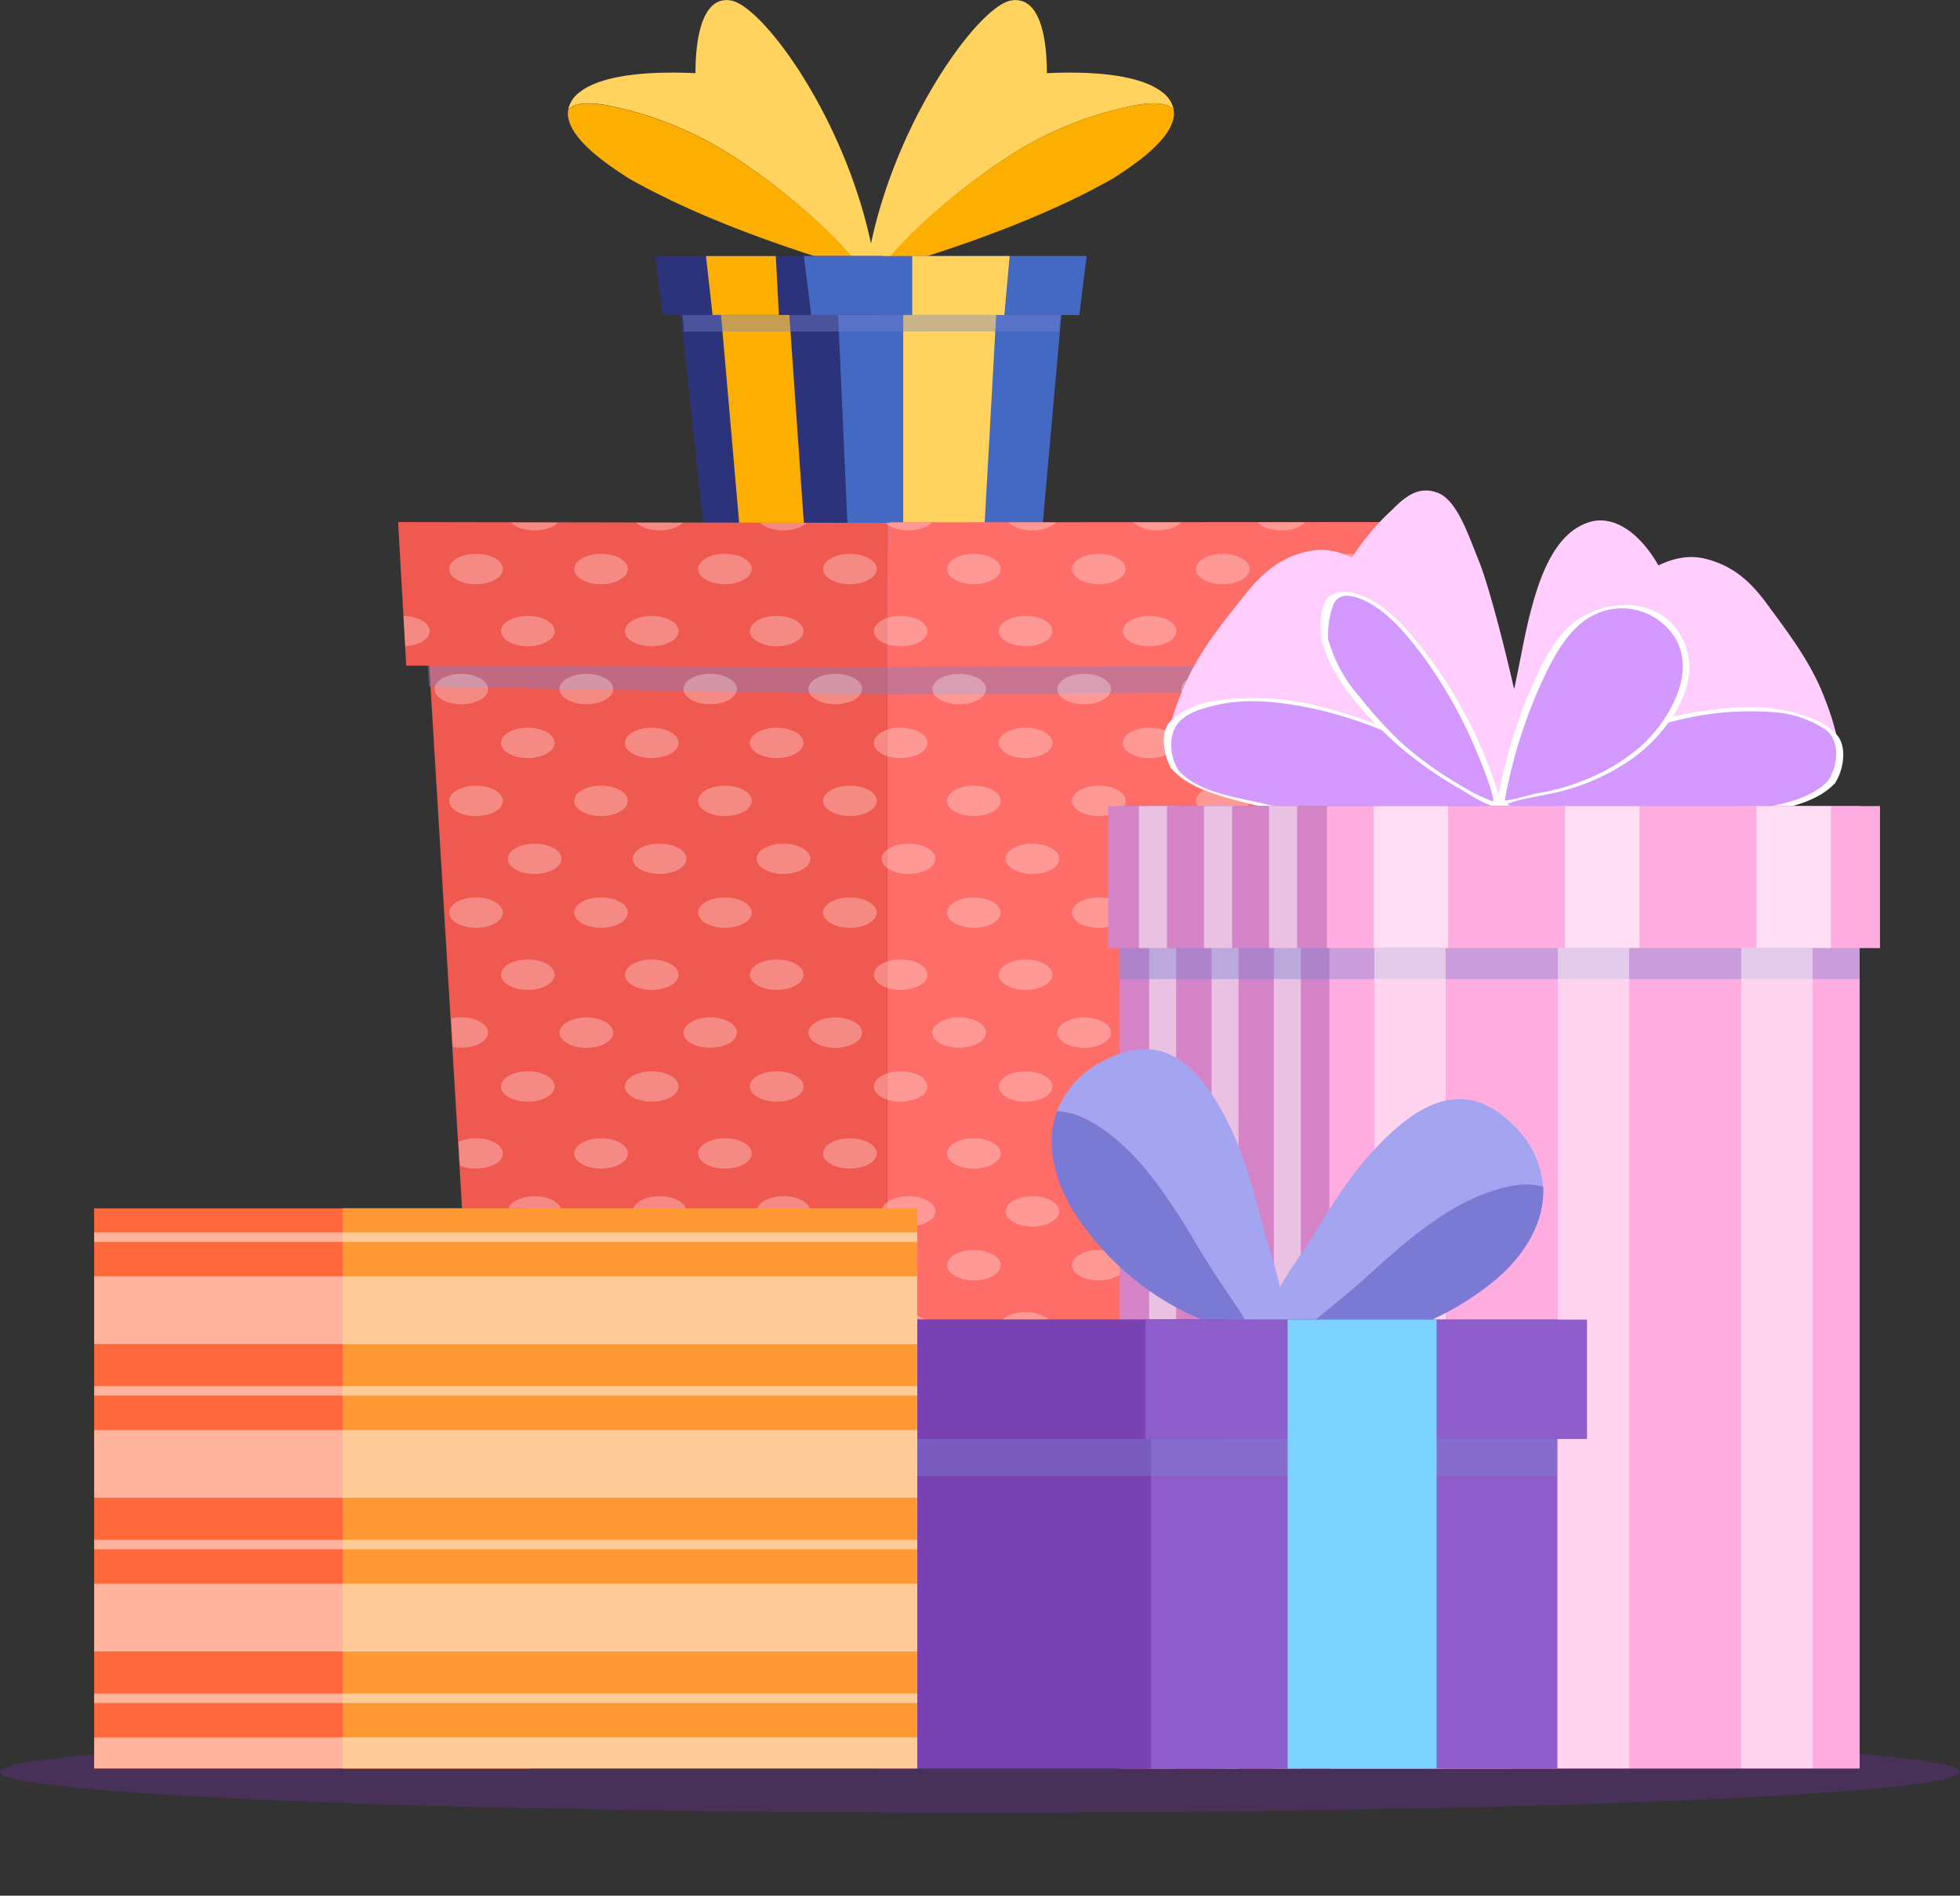 <?xml version="1.0" encoding="UTF-8"?> <svg xmlns="http://www.w3.org/2000/svg" xmlns:xlink="http://www.w3.org/1999/xlink" viewBox="0 0 267.73 259.01"><rect x="0" y="0" width="267.73" height="259.01" fill="#333333" stroke="none"/> <defs> <style>.cls-1{fill:none;}.cls-2{isolation:isolate;}.cls-3{fill:#662d91;}.cls-12,.cls-3{mix-blend-mode:multiply;opacity:0.4;}.cls-4{fill:#2d337a;}.cls-5{clip-path:url(#clip-path);}.cls-6{fill:#fcaf00;}.cls-7{fill:#ffd35e;}.cls-8{fill:#f93;}.cls-9{fill:#4369c2;}.cls-10{clip-path:url(#clip-path-2);}.cls-11{clip-path:url(#clip-path-3);}.cls-12{fill:#7883d1;}.cls-13{clip-path:url(#clip-path-4);}.cls-14{clip-path:url(#clip-path-5);}.cls-15{fill:#f0594f;}.cls-16{fill:#ff6d69;}.cls-17{clip-path:url(#clip-path-6);}.cls-18{clip-path:url(#clip-path-7);}.cls-19,.cls-25,.cls-29,.cls-33,.cls-39{mix-blend-mode:overlay;}.cls-19{opacity:0.3;}.cls-20,.cls-25,.cls-29,.cls-33{fill:#fff;}.cls-21{fill:#ffcefc;}.cls-22{fill:#d499ff;}.cls-23{fill:#d483c7;}.cls-24{clip-path:url(#clip-path-8);}.cls-25,.cls-43{opacity:0.5;}.cls-26{fill:#ffade1;}.cls-27{clip-path:url(#clip-path-9);}.cls-28{opacity:0.8;}.cls-29,.cls-32{opacity:0.6;}.cls-30{clip-path:url(#clip-path-10);}.cls-31{clip-path:url(#clip-path-11);}.cls-34{fill:#a4a4f1;}.cls-35{fill:#7a7ad4;}.cls-36{fill:#7942b2;}.cls-37{fill:#8e5dcc;}.cls-38{clip-path:url(#clip-path-12);}.cls-40{fill:#7bd1ff;}.cls-41{fill:#ff683a;}.cls-42{clip-path:url(#clip-path-13);}</style> <clipPath id="clip-path" transform="translate(0)"> <polygon class="cls-1" points="120.49 78.36 96.83 78.36 92.83 41.56 120.49 41.56 120.49 78.36"></polygon> </clipPath> <clipPath id="clip-path-2" transform="translate(0)"> <polygon class="cls-1" points="120.49 39.56 114.42 39.56 92.83 39.56 96.83 76.36 116.06 76.36 120.49 76.36 141.83 76.36 145.11 39.56 120.49 39.56"></polygon> </clipPath> <clipPath id="clip-path-3" transform="translate(0)"> <polygon class="cls-1" points="141.83 76.36 116.06 76.36 114.42 39.56 145.11 39.56 141.83 76.36"></polygon> </clipPath> <clipPath id="clip-path-4" transform="translate(0)"> <polygon class="cls-1" points="147.43 43.04 110.8 43.04 109.8 34.98 148.43 34.98 147.43 43.04"></polygon> </clipPath> <clipPath id="clip-path-5" transform="translate(0)"> <polygon class="cls-1" points="120.63 43.04 90.5 43.04 89.5 34.98 120.63 34.98 120.63 43.04"></polygon> </clipPath> <clipPath id="clip-path-6" transform="translate(0)"> <polygon class="cls-1" points="121.21 74.81 57.53 76.66 67.55 238.47 121.21 238.64 174.86 238.47 184.89 76.66 121.21 74.81"></polygon> </clipPath> <clipPath id="clip-path-7" transform="translate(0)"> <polygon class="cls-1" points="189.34 71.33 121.86 71.36 121.26 71.44 54.38 71.33 55.48 90.95 58.7 90.55 67.55 238.47 121.21 238.64 174.86 238.47 183.73 90.38 188.24 90.95 189.34 71.33"></polygon> </clipPath> <clipPath id="clip-path-8" transform="translate(0)"> <rect class="cls-1" x="152.95" y="110.14" width="53.48" height="131.5"></rect> </clipPath> <clipPath id="clip-path-9" transform="translate(0)"> <rect class="cls-1" x="181.59" y="110.14" width="72.43" height="131.5"></rect> </clipPath> <clipPath id="clip-path-10" transform="translate(0)"> <rect class="cls-1" x="151.38" y="110.14" width="55.78" height="19.4"></rect> </clipPath> <clipPath id="clip-path-11" transform="translate(0)"> <rect class="cls-1" x="181.25" y="110.14" width="75.55" height="19.4"></rect> </clipPath> <clipPath id="clip-path-12" transform="translate(0)"> <polygon class="cls-1" points="216.78 180.3 212.72 180.3 157.24 180.3 156.45 180.3 156.45 196.61 157.24 196.61 157.24 241.64 212.72 241.64 212.72 196.61 216.78 196.61 216.78 180.3"></polygon> </clipPath> <clipPath id="clip-path-13" transform="translate(0)"> <polygon class="cls-1" points="72.36 165.09 46.8 165.09 12.86 165.09 12.86 241.64 46.8 241.64 72.36 241.64 125.3 241.64 125.3 165.09 72.36 165.09"></polygon> </clipPath> </defs> <g class="cls-2"> <g id="Layer_2" data-name="Layer 2"> <g id="Layer_1-2" data-name="Layer 1"> <path class="cls-3" d="M267.73,242.1c0,3.08-59.94,5.58-133.87,5.58S0,245.18,0,242.1s59.93-5.58,133.86-5.58S267.73,239,267.73,242.1Z" transform="translate(0)"></path> <polygon class="cls-4" points="120.5 78.36 96.83 78.36 92.83 41.56 120.5 41.56 120.5 78.36"></polygon> <polygon class="cls-4" points="120.5 78.36 96.83 78.36 92.83 41.56 120.5 41.56 120.5 78.36"></polygon> <g class="cls-5"> <polygon class="cls-6" points="97.85 35.66 101.86 81.71 110.52 81.71 107.36 36.44 97.85 35.66"></polygon> </g> <path class="cls-7" d="M99.82,21.14a49.12,49.12,0,0,0-15.24-6.4c-1.74-.39-4.46-1-6.21-.29a2.35,2.35,0,0,0-.75.53,3.83,3.83,0,0,1,1.43-2.28C82.55,9.79,90.7,9.79,95,10c0-3.1.39-10.87,5-9.9,4.81,1.16,17.28,18.73,19.74,37.64l-1.64-.51a60.32,60.32,0,0,0-4.32-4.9A86,86,0,0,0,99.82,21.14Z" transform="translate(0)"></path> <path class="cls-8" d="M119.82,38.13l-.06-.41.06,0Z" transform="translate(0)"></path> <path class="cls-6" d="M85.85,24.35C83.13,22.59,77,18.61,77.62,15a2.35,2.35,0,0,1,.75-.53c1.75-.68,4.47-.1,6.21.29a49.12,49.12,0,0,1,15.24,6.4,86,86,0,0,1,14,11.17,60.32,60.32,0,0,1,4.32,4.9c-1.44-.48-2.93-1-4.32-1.41C104.48,32.89,94.39,29.2,85.85,24.35Z" transform="translate(0)"></path> <path class="cls-7" d="M138.12,21.14a49,49,0,0,1,15.24-6.4c1.74-.39,4.46-1,6.21-.29a2.35,2.35,0,0,1,.75.53,3.83,3.83,0,0,0-1.43-2.28C155.39,9.79,147.24,9.79,143,10c0-3.1-.39-10.87-5.05-9.9-4.82,1.16-17.28,18.73-19.74,37.64l1.64-.51a58.46,58.46,0,0,1,4.32-4.9A86,86,0,0,1,138.12,21.14Z" transform="translate(0)"></path> <path class="cls-8" d="M118.12,38.13l.06-.41-.06,0Z" transform="translate(0)"></path> <path class="cls-6" d="M152.09,24.35c2.72-1.76,8.83-5.74,8.23-9.37a2.35,2.35,0,0,0-.75-.53c-1.75-.68-4.47-.1-6.21.29a49,49,0,0,0-15.24,6.4,86,86,0,0,0-14,11.17,58.46,58.46,0,0,0-4.32,4.9c1.44-.48,2.93-1,4.32-1.41C133.46,32.89,143.55,29.2,152.09,24.35Z" transform="translate(0)"></path> <polygon class="cls-9" points="141.83 78.36 116.06 78.36 114.42 41.56 145.11 41.56 141.83 78.36"></polygon> <g class="cls-10"> <g class="cls-11"> <polygon class="cls-7" points="123.38 32.3 123.38 75.47 134.26 75.8 136.72 31.46 123.38 32.3"></polygon> </g> <polygon class="cls-12" points="120.83 39.56 113.4 39.56 87 39.56 91.89 45.3 115.41 45.3 120.83 45.3 146.94 45.3 150.94 39.56 120.83 39.56"></polygon> </g> <polygon class="cls-4" points="120.63 43.04 90.51 43.04 89.51 34.98 120.63 34.98 120.63 43.04"></polygon> <polygon class="cls-9" points="147.43 43.04 110.81 43.04 109.81 34.98 148.43 34.98 147.43 43.04"></polygon> <g class="cls-13"> <polygon class="cls-7" points="124.61 33.34 124.61 33.72 124.61 46.88 136.73 48.2 138.06 33.34 124.61 33.34"></polygon> </g> <g class="cls-14"> <polygon class="cls-6" points="96.19 32.8 97.85 47.66 106.66 48.14 105.86 32.8 96.19 32.8"></polygon> </g> <polygon class="cls-15" points="67.55 238.47 57.53 72.7 121.21 71.98 121.21 238.64 67.55 238.47"></polygon> <polygon class="cls-16" points="174.86 238.47 184.89 76.66 121.21 74.81 121.21 238.64 174.86 238.47"></polygon> <g class="cls-17"> <polygon class="cls-12" points="56.57 93.79 121.47 94.9 186.66 94.53 186.66 85.29 121.86 79.82 49.44 84.5 56.57 93.79"></polygon> </g> <polygon class="cls-15" points="54.38 71.33 55.49 90.95 121.26 91.19 121.26 71.44 54.38 71.33"></polygon> <polygon class="cls-16" points="188.24 90.95 189.35 71.33 121.86 71.36 121.26 71.44 121.26 91.19 121.86 91.12 188.24 90.95"></polygon> <g class="cls-18"> <g class="cls-19"> <path class="cls-20" d="M69.36,165.51c0-1.14,1.64-2.07,3.66-2.07s3.67.93,3.67,2.07-1.64,2.08-3.67,2.08S69.36,166.66,69.36,165.51Z" transform="translate(0)"></path> <ellipse class="cls-20" cx="90.1" cy="165.51" rx="3.67" ry="2.07"></ellipse> <path class="cls-20" d="M103.36,165.51c0-1.14,1.64-2.07,3.66-2.07s3.67.93,3.67,2.07-1.64,2.08-3.67,2.08S103.36,166.66,103.36,165.51Z" transform="translate(0)"></path> <ellipse class="cls-20" cx="124.1" cy="165.51" rx="3.67" ry="2.07"></ellipse> <path class="cls-20" d="M137.36,165.51c0-1.14,1.64-2.07,3.66-2.07s3.67.93,3.67,2.07-1.64,2.08-3.67,2.08S137.36,166.66,137.36,165.51Z" transform="translate(0)"></path> <ellipse class="cls-20" cx="158.1" cy="165.51" rx="3.67" ry="2.07"></ellipse> <path class="cls-20" d="M171.36,165.51c0-1.14,1.64-2.07,3.66-2.07s3.67.93,3.67,2.07-1.64,2.08-3.67,2.08S171.36,166.66,171.36,165.51Z" transform="translate(0)"></path> <ellipse class="cls-20" cx="192.1" cy="165.51" rx="3.67" ry="2.07"></ellipse> <path class="cls-20" d="M61.36,157.6c0-1.15,1.64-2.08,3.66-2.08s3.67.93,3.67,2.08-1.64,2.07-3.67,2.07S61.36,158.74,61.36,157.6Z" transform="translate(0)"></path> <ellipse class="cls-20" cx="82.1" cy="157.6" rx="3.67" ry="2.07"></ellipse> <path class="cls-20" d="M95.36,157.6c0-1.15,1.64-2.08,3.66-2.08s3.67.93,3.67,2.08-1.64,2.07-3.67,2.07S95.36,158.74,95.36,157.6Z" transform="translate(0)"></path> <ellipse class="cls-20" cx="116.1" cy="157.6" rx="3.67" ry="2.07"></ellipse> <path class="cls-20" d="M129.36,157.6c0-1.15,1.64-2.08,3.66-2.08s3.67.93,3.67,2.08-1.64,2.07-3.67,2.07S129.36,158.74,129.36,157.6Z" transform="translate(0)"></path> <ellipse class="cls-20" cx="150.1" cy="157.6" rx="3.67" ry="2.07"></ellipse> <path class="cls-20" d="M163.36,157.6c0-1.15,1.64-2.08,3.66-2.08s3.67.93,3.67,2.08-1.64,2.07-3.67,2.07S163.36,158.74,163.36,157.6Z" transform="translate(0)"></path> <ellipse class="cls-20" cx="184.1" cy="157.6" rx="3.67" ry="2.07"></ellipse> <path class="cls-20" d="M61.36,172.87c0-1.15,1.64-2.08,3.66-2.08s3.67.93,3.67,2.08-1.64,2.07-3.67,2.07S61.36,174,61.36,172.87Z" transform="translate(0)"></path> <path class="cls-20" d="M78.43,172.87c0-1.15,1.64-2.08,3.67-2.08s3.66.93,3.66,2.08-1.64,2.07-3.66,2.07S78.43,174,78.43,172.87Z" transform="translate(0)"></path> <path class="cls-20" d="M95.36,172.87c0-1.15,1.64-2.08,3.66-2.08s3.67.93,3.67,2.08-1.64,2.07-3.67,2.07S95.36,174,95.36,172.87Z" transform="translate(0)"></path> <path class="cls-20" d="M112.43,172.87c0-1.15,1.64-2.08,3.67-2.08s3.66.93,3.66,2.08-1.64,2.07-3.66,2.07S112.43,174,112.43,172.87Z" transform="translate(0)"></path> <path class="cls-20" d="M129.36,172.87c0-1.15,1.64-2.08,3.66-2.08s3.67.93,3.67,2.08-1.64,2.07-3.67,2.07S129.36,174,129.36,172.87Z" transform="translate(0)"></path> <path class="cls-20" d="M146.43,172.87c0-1.15,1.64-2.08,3.67-2.08s3.66.93,3.66,2.08-1.64,2.07-3.66,2.07S146.43,174,146.43,172.87Z" transform="translate(0)"></path> <path class="cls-20" d="M163.36,172.87c0-1.15,1.64-2.08,3.66-2.08s3.67.93,3.67,2.08-1.64,2.07-3.67,2.07S163.36,174,163.36,172.87Z" transform="translate(0)"></path> <path class="cls-20" d="M180.43,172.87c0-1.15,1.64-2.08,3.67-2.08s3.66.93,3.66,2.08-1.64,2.07-3.66,2.07S180.43,174,180.43,172.87Z" transform="translate(0)"></path> <path class="cls-20" d="M59.36,189.27c0-1.14,1.64-2.07,3.66-2.07s3.67.93,3.67,2.07-1.64,2.08-3.67,2.08S59.36,190.42,59.36,189.27Z" transform="translate(0)"></path> <ellipse class="cls-20" cx="80.1" cy="189.27" rx="3.67" ry="2.07"></ellipse> <path class="cls-20" d="M93.36,189.27c0-1.14,1.64-2.07,3.66-2.07s3.67.93,3.67,2.07-1.64,2.08-3.67,2.08S93.36,190.42,93.36,189.27Z" transform="translate(0)"></path> <ellipse class="cls-20" cx="114.1" cy="189.27" rx="3.67" ry="2.07"></ellipse> <path class="cls-20" d="M127.36,189.27c0-1.14,1.64-2.07,3.66-2.07s3.67.93,3.67,2.07-1.64,2.08-3.67,2.08S127.36,190.42,127.36,189.27Z" transform="translate(0)"></path> <ellipse class="cls-20" cx="148.1" cy="189.27" rx="3.67" ry="2.07"></ellipse> <path class="cls-20" d="M161.36,189.27c0-1.14,1.64-2.07,3.66-2.07s3.67.93,3.67,2.07-1.64,2.08-3.67,2.08S161.36,190.42,161.36,189.27Z" transform="translate(0)"></path> <ellipse class="cls-20" cx="182.1" cy="189.27" rx="3.67" ry="2.07"></ellipse> <path class="cls-20" d="M51.36,181.35c0-1.14,1.64-2.07,3.66-2.07s3.67.93,3.67,2.07-1.64,2.08-3.67,2.08S51.36,182.5,51.36,181.35Z" transform="translate(0)"></path> <path class="cls-20" d="M68.43,181.35c0-1.14,1.64-2.07,3.67-2.07s3.66.93,3.66,2.07-1.64,2.08-3.66,2.08S68.43,182.5,68.43,181.35Z" transform="translate(0)"></path> <path class="cls-20" d="M85.36,181.35c0-1.14,1.64-2.07,3.66-2.07s3.67.93,3.67,2.07-1.64,2.08-3.67,2.08S85.36,182.5,85.36,181.35Z" transform="translate(0)"></path> <path class="cls-20" d="M102.43,181.35c0-1.14,1.64-2.07,3.67-2.07s3.66.93,3.66,2.07-1.64,2.08-3.66,2.08S102.43,182.5,102.43,181.35Z" transform="translate(0)"></path> <path class="cls-20" d="M119.36,181.35c0-1.14,1.64-2.07,3.66-2.07s3.67.93,3.67,2.07-1.64,2.08-3.67,2.08S119.36,182.5,119.36,181.35Z" transform="translate(0)"></path> <path class="cls-20" d="M136.43,181.35c0-1.14,1.64-2.07,3.67-2.07s3.66.93,3.66,2.07-1.64,2.08-3.66,2.08S136.43,182.5,136.43,181.35Z" transform="translate(0)"></path> <path class="cls-20" d="M153.36,181.35c0-1.14,1.64-2.07,3.66-2.07s3.67.93,3.67,2.07-1.64,2.08-3.67,2.08S153.36,182.5,153.36,181.35Z" transform="translate(0)"></path> <path class="cls-20" d="M170.43,181.35c0-1.14,1.64-2.07,3.67-2.07s3.66.93,3.66,2.07-1.64,2.08-3.66,2.08S170.43,182.5,170.43,181.35Z" transform="translate(0)"></path> <path class="cls-20" d="M51.36,196.62c0-1.14,1.64-2.07,3.66-2.07s3.67.93,3.67,2.07S57.05,198.7,55,198.7,51.36,197.77,51.36,196.62Z" transform="translate(0)"></path> <ellipse class="cls-20" cx="72.1" cy="196.62" rx="3.67" ry="2.07"></ellipse> <path class="cls-20" d="M85.36,196.62c0-1.14,1.64-2.07,3.66-2.07s3.67.93,3.67,2.07S91.05,198.7,89,198.7,85.36,197.77,85.36,196.62Z" transform="translate(0)"></path> <ellipse class="cls-20" cx="106.1" cy="196.62" rx="3.67" ry="2.07"></ellipse> <path class="cls-20" d="M119.36,196.62c0-1.14,1.64-2.07,3.66-2.07s3.67.93,3.67,2.07-1.64,2.08-3.67,2.08S119.36,197.77,119.36,196.62Z" transform="translate(0)"></path> <ellipse class="cls-20" cx="140.1" cy="196.62" rx="3.67" ry="2.07"></ellipse> <path class="cls-20" d="M153.36,196.62c0-1.14,1.64-2.07,3.66-2.07s3.67.93,3.67,2.07-1.64,2.08-3.67,2.08S153.36,197.77,153.36,196.62Z" transform="translate(0)"></path> <ellipse class="cls-20" cx="174.1" cy="196.62" rx="3.67" ry="2.07"></ellipse> <path class="cls-20" d="M69.36,212.46c0-1.14,1.64-2.07,3.66-2.07s3.67.93,3.67,2.07-1.64,2.08-3.67,2.08S69.36,213.61,69.36,212.46Z" transform="translate(0)"></path> <ellipse class="cls-20" cx="90.1" cy="212.46" rx="3.67" ry="2.07"></ellipse> <path class="cls-20" d="M103.36,212.46c0-1.14,1.64-2.07,3.66-2.07s3.67.93,3.67,2.07-1.64,2.08-3.67,2.08S103.36,213.61,103.36,212.46Z" transform="translate(0)"></path> <ellipse class="cls-20" cx="124.1" cy="212.46" rx="3.67" ry="2.07"></ellipse> <path class="cls-20" d="M137.36,212.46c0-1.14,1.64-2.07,3.66-2.07s3.67.93,3.67,2.07-1.64,2.08-3.67,2.08S137.36,213.61,137.36,212.46Z" transform="translate(0)"></path> <ellipse class="cls-20" cx="158.1" cy="212.46" rx="3.67" ry="2.07"></ellipse> <path class="cls-20" d="M171.36,212.46c0-1.14,1.64-2.07,3.66-2.07s3.67.93,3.67,2.07-1.64,2.08-3.67,2.08S171.36,213.61,171.36,212.46Z" transform="translate(0)"></path> <ellipse class="cls-20" cx="192.1" cy="212.46" rx="3.67" ry="2.07"></ellipse> <path class="cls-20" d="M61.36,204.54c0-1.14,1.64-2.07,3.66-2.07s3.67.93,3.67,2.07-1.64,2.08-3.67,2.08S61.36,205.69,61.36,204.54Z" transform="translate(0)"></path> <ellipse class="cls-20" cx="82.1" cy="204.54" rx="3.67" ry="2.07"></ellipse> <path class="cls-20" d="M95.36,204.54c0-1.14,1.64-2.07,3.66-2.07s3.67.93,3.67,2.07-1.64,2.08-3.67,2.08S95.36,205.69,95.36,204.54Z" transform="translate(0)"></path> <ellipse class="cls-20" cx="116.1" cy="204.54" rx="3.67" ry="2.07"></ellipse> <path class="cls-20" d="M129.36,204.54c0-1.14,1.64-2.07,3.66-2.07s3.67.93,3.67,2.07-1.64,2.08-3.67,2.08S129.36,205.69,129.36,204.54Z" transform="translate(0)"></path> <ellipse class="cls-20" cx="150.1" cy="204.54" rx="3.67" ry="2.07"></ellipse> <path class="cls-20" d="M163.36,204.54c0-1.14,1.64-2.07,3.66-2.07s3.67.93,3.67,2.07-1.64,2.08-3.67,2.08S163.36,205.69,163.36,204.54Z" transform="translate(0)"></path> <ellipse class="cls-20" cx="184.1" cy="204.54" rx="3.67" ry="2.07"></ellipse> <path class="cls-20" d="M61.36,219.82c0-1.15,1.64-2.08,3.66-2.08s3.67.93,3.67,2.08-1.64,2.07-3.67,2.07S61.36,221,61.36,219.82Z" transform="translate(0)"></path> <path class="cls-20" d="M78.43,219.82c0-1.15,1.64-2.08,3.67-2.08s3.66.93,3.66,2.08-1.64,2.07-3.66,2.07S78.43,221,78.43,219.82Z" transform="translate(0)"></path> <path class="cls-20" d="M95.36,219.82c0-1.15,1.64-2.08,3.66-2.08s3.67.93,3.67,2.08-1.64,2.07-3.67,2.07S95.36,221,95.36,219.82Z" transform="translate(0)"></path> <path class="cls-20" d="M112.43,219.82c0-1.15,1.64-2.08,3.67-2.08s3.66.93,3.66,2.08-1.64,2.07-3.66,2.07S112.43,221,112.43,219.82Z" transform="translate(0)"></path> <path class="cls-20" d="M129.36,219.82c0-1.15,1.64-2.08,3.66-2.08s3.67.93,3.67,2.08-1.64,2.07-3.67,2.07S129.36,221,129.36,219.82Z" transform="translate(0)"></path> <path class="cls-20" d="M146.43,219.82c0-1.15,1.64-2.08,3.67-2.08s3.66.93,3.66,2.08-1.64,2.07-3.66,2.07S146.43,221,146.43,219.82Z" transform="translate(0)"></path> <path class="cls-20" d="M163.36,219.82c0-1.15,1.64-2.08,3.66-2.08s3.67.93,3.67,2.08-1.64,2.07-3.67,2.07S163.36,221,163.36,219.82Z" transform="translate(0)"></path> <path class="cls-20" d="M180.43,219.82c0-1.15,1.64-2.08,3.67-2.08s3.66.93,3.66,2.08-1.64,2.07-3.66,2.07S180.43,221,180.43,219.82Z" transform="translate(0)"></path> <path class="cls-20" d="M59.36,236.22c0-1.15,1.64-2.08,3.66-2.08s3.67.93,3.67,2.08-1.64,2.07-3.67,2.07S59.36,237.37,59.36,236.22Z" transform="translate(0)"></path> <path class="cls-20" d="M76.43,236.22c0-1.15,1.64-2.08,3.67-2.08s3.66.93,3.66,2.08-1.64,2.07-3.66,2.07S76.43,237.37,76.43,236.22Z" transform="translate(0)"></path> <path class="cls-20" d="M93.36,236.22c0-1.15,1.64-2.08,3.66-2.08s3.67.93,3.67,2.08-1.64,2.07-3.67,2.07S93.36,237.37,93.36,236.22Z" transform="translate(0)"></path> <path class="cls-20" d="M110.43,236.22c0-1.15,1.64-2.08,3.67-2.08s3.66.93,3.66,2.08-1.64,2.07-3.66,2.07S110.43,237.37,110.43,236.22Z" transform="translate(0)"></path> <path class="cls-20" d="M127.36,236.22c0-1.15,1.64-2.08,3.66-2.08s3.67.93,3.67,2.08-1.64,2.07-3.67,2.07S127.36,237.37,127.36,236.22Z" transform="translate(0)"></path> <path class="cls-20" d="M144.43,236.22c0-1.15,1.64-2.08,3.67-2.08s3.66.93,3.66,2.08-1.64,2.07-3.66,2.07S144.43,237.37,144.43,236.22Z" transform="translate(0)"></path> <path class="cls-20" d="M161.36,236.22c0-1.15,1.64-2.08,3.66-2.08s3.67.93,3.67,2.08-1.64,2.07-3.67,2.07S161.36,237.37,161.36,236.22Z" transform="translate(0)"></path> <path class="cls-20" d="M178.43,236.22c0-1.15,1.64-2.08,3.67-2.08s3.66.93,3.66,2.08-1.64,2.07-3.66,2.07S178.43,237.37,178.43,236.22Z" transform="translate(0)"></path> <path class="cls-20" d="M51.36,228.3c0-1.15,1.64-2.07,3.66-2.07s3.67.92,3.67,2.07-1.64,2.07-3.67,2.07S51.36,229.45,51.36,228.3Z" transform="translate(0)"></path> <path class="cls-20" d="M68.43,228.3c0-1.15,1.64-2.07,3.67-2.07s3.66.92,3.66,2.07-1.64,2.07-3.66,2.07S68.43,229.45,68.43,228.3Z" transform="translate(0)"></path> <path class="cls-20" d="M85.36,228.3c0-1.15,1.64-2.07,3.66-2.07s3.67.92,3.67,2.07-1.64,2.07-3.67,2.07S85.36,229.45,85.36,228.3Z" transform="translate(0)"></path> <path class="cls-20" d="M102.43,228.3c0-1.15,1.64-2.07,3.67-2.07s3.66.92,3.66,2.07-1.64,2.07-3.66,2.07S102.43,229.45,102.43,228.3Z" transform="translate(0)"></path> <path class="cls-20" d="M119.36,228.3c0-1.15,1.64-2.07,3.66-2.07s3.67.92,3.67,2.07-1.64,2.07-3.67,2.07S119.36,229.45,119.36,228.3Z" transform="translate(0)"></path> <path class="cls-20" d="M136.43,228.3c0-1.15,1.64-2.07,3.67-2.07s3.66.92,3.66,2.07-1.64,2.07-3.66,2.07S136.43,229.45,136.43,228.3Z" transform="translate(0)"></path> <path class="cls-20" d="M153.36,228.3c0-1.15,1.64-2.07,3.66-2.07s3.67.92,3.67,2.07-1.64,2.07-3.67,2.07S153.36,229.45,153.36,228.3Z" transform="translate(0)"></path> <path class="cls-20" d="M170.43,228.3c0-1.15,1.64-2.07,3.67-2.07s3.66.92,3.66,2.07-1.64,2.07-3.66,2.07S170.43,229.45,170.43,228.3Z" transform="translate(0)"></path> <path class="cls-20" d="M51.36,243.57c0-1.14,1.64-2.07,3.66-2.07s3.67.93,3.67,2.07-1.64,2.08-3.67,2.08S51.36,244.72,51.36,243.57Z" transform="translate(0)"></path> <ellipse class="cls-20" cx="72.1" cy="243.57" rx="3.67" ry="2.07"></ellipse> <path class="cls-20" d="M85.36,243.57c0-1.14,1.64-2.07,3.66-2.07s3.67.93,3.67,2.07-1.64,2.08-3.67,2.08S85.36,244.72,85.36,243.57Z" transform="translate(0)"></path> <ellipse class="cls-20" cx="106.1" cy="243.57" rx="3.67" ry="2.07"></ellipse> <path class="cls-20" d="M119.36,243.57c0-1.14,1.64-2.07,3.66-2.07s3.67.93,3.67,2.07-1.64,2.08-3.67,2.08S119.36,244.72,119.36,243.57Z" transform="translate(0)"></path> <ellipse class="cls-20" cx="140.1" cy="243.57" rx="3.67" ry="2.07"></ellipse> <path class="cls-20" d="M153.36,243.57c0-1.14,1.64-2.07,3.66-2.07s3.67.93,3.67,2.07-1.64,2.08-3.67,2.08S153.36,244.72,153.36,243.57Z" transform="translate(0)"></path> <ellipse class="cls-20" cx="174.1" cy="243.57" rx="3.67" ry="2.07"></ellipse> <path class="cls-20" d="M69.36,70.39c0-1.14,1.64-2.07,3.66-2.07s3.67.93,3.67,2.07S75.05,72.47,73,72.47,69.36,71.54,69.36,70.39Z" transform="translate(0)"></path> <path class="cls-20" d="M86.43,70.39c0-1.14,1.64-2.07,3.67-2.07s3.66.93,3.66,2.07-1.64,2.08-3.66,2.08S86.43,71.54,86.43,70.39Z" transform="translate(0)"></path> <path class="cls-20" d="M103.36,70.39c0-1.14,1.64-2.07,3.66-2.07s3.67.93,3.67,2.07-1.64,2.08-3.67,2.08S103.36,71.54,103.36,70.39Z" transform="translate(0)"></path> <path class="cls-20" d="M120.43,70.39c0-1.14,1.64-2.07,3.67-2.07s3.66.93,3.66,2.07-1.64,2.08-3.66,2.08S120.43,71.54,120.43,70.39Z" transform="translate(0)"></path> <path class="cls-20" d="M137.36,70.39c0-1.14,1.64-2.07,3.66-2.07s3.67.93,3.67,2.07-1.64,2.08-3.67,2.08S137.36,71.54,137.36,70.39Z" transform="translate(0)"></path> <path class="cls-20" d="M154.43,70.39c0-1.14,1.64-2.07,3.67-2.07s3.66.93,3.66,2.07-1.64,2.08-3.66,2.08S154.43,71.54,154.43,70.39Z" transform="translate(0)"></path> <path class="cls-20" d="M171.36,70.39c0-1.14,1.64-2.07,3.66-2.07s3.67.93,3.67,2.07-1.64,2.08-3.67,2.08S171.36,71.54,171.36,70.39Z" transform="translate(0)"></path> <path class="cls-20" d="M188.43,70.39c0-1.14,1.64-2.07,3.67-2.07s3.66.93,3.66,2.07-1.64,2.08-3.66,2.08S188.43,71.54,188.43,70.39Z" transform="translate(0)"></path> <path class="cls-20" d="M61.36,62.47c0-1.14,1.64-2.07,3.66-2.07s3.67.93,3.67,2.07S67.05,64.55,65,64.55,61.36,63.62,61.36,62.47Z" transform="translate(0)"></path> <ellipse class="cls-20" cx="82.1" cy="62.47" rx="3.67" ry="2.07"></ellipse> <path class="cls-20" d="M95.36,62.47c0-1.14,1.64-2.07,3.66-2.07s3.67.93,3.67,2.07-1.64,2.08-3.67,2.08S95.36,63.62,95.36,62.47Z" transform="translate(0)"></path> <path class="cls-20" d="M129.36,62.47c0-1.14,1.64-2.07,3.66-2.07s3.67.93,3.67,2.07-1.64,2.08-3.67,2.08S129.36,63.62,129.36,62.47Z" transform="translate(0)"></path> <ellipse class="cls-20" cx="150.1" cy="62.47" rx="3.67" ry="2.07"></ellipse> <path class="cls-20" d="M163.36,62.47c0-1.14,1.64-2.07,3.66-2.07s3.67.93,3.67,2.07-1.64,2.08-3.67,2.08S163.36,63.62,163.36,62.47Z" transform="translate(0)"></path> <ellipse class="cls-20" cx="184.1" cy="62.47" rx="3.67" ry="2.07"></ellipse> <path class="cls-20" d="M61.36,77.74c0-1.14,1.64-2.07,3.66-2.07s3.67.93,3.67,2.07S67.05,79.82,65,79.82,61.36,78.89,61.36,77.74Z" transform="translate(0)"></path> <path class="cls-20" d="M78.43,77.74c0-1.14,1.64-2.07,3.67-2.07s3.66.93,3.66,2.07-1.64,2.08-3.66,2.08S78.43,78.89,78.43,77.74Z" transform="translate(0)"></path> <path class="cls-20" d="M95.36,77.74c0-1.14,1.64-2.07,3.66-2.07s3.67.93,3.67,2.07-1.64,2.08-3.67,2.08S95.36,78.89,95.36,77.74Z" transform="translate(0)"></path> <path class="cls-20" d="M112.43,77.74c0-1.14,1.64-2.07,3.67-2.07s3.66.93,3.66,2.07-1.64,2.08-3.66,2.08S112.43,78.89,112.43,77.74Z" transform="translate(0)"></path> <path class="cls-20" d="M129.36,77.74c0-1.14,1.64-2.07,3.66-2.07s3.67.93,3.67,2.07-1.64,2.08-3.67,2.08S129.36,78.89,129.36,77.74Z" transform="translate(0)"></path> <path class="cls-20" d="M146.43,77.74c0-1.14,1.64-2.07,3.67-2.07s3.66.93,3.66,2.07-1.64,2.08-3.66,2.08S146.43,78.89,146.43,77.74Z" transform="translate(0)"></path> <path class="cls-20" d="M163.36,77.74c0-1.14,1.64-2.07,3.66-2.07s3.67.93,3.67,2.07-1.64,2.08-3.67,2.08S163.36,78.89,163.36,77.74Z" transform="translate(0)"></path> <path class="cls-20" d="M180.43,77.74c0-1.14,1.64-2.07,3.67-2.07s3.66.93,3.66,2.07-1.64,2.08-3.66,2.08S180.43,78.89,180.43,77.74Z" transform="translate(0)"></path> <path class="cls-20" d="M59.36,94.15C59.36,93,61,92.07,63,92.07s3.67.93,3.67,2.08S65.05,96.22,63,96.22,59.36,95.29,59.36,94.15Z" transform="translate(0)"></path> <path class="cls-20" d="M76.43,94.15c0-1.15,1.64-2.08,3.67-2.08s3.66.93,3.66,2.08-1.64,2.07-3.66,2.07S76.43,95.29,76.43,94.15Z" transform="translate(0)"></path> <path class="cls-20" d="M93.36,94.15C93.36,93,95,92.07,97,92.07s3.67.93,3.67,2.08S99.05,96.22,97,96.22,93.36,95.29,93.36,94.15Z" transform="translate(0)"></path> <path class="cls-20" d="M110.43,94.15c0-1.15,1.64-2.08,3.67-2.08s3.66.93,3.66,2.08-1.64,2.07-3.66,2.07S110.43,95.29,110.43,94.15Z" transform="translate(0)"></path> <path class="cls-20" d="M127.36,94.15c0-1.15,1.64-2.08,3.66-2.08s3.67.93,3.67,2.08-1.64,2.07-3.67,2.07S127.36,95.29,127.36,94.15Z" transform="translate(0)"></path> <path class="cls-20" d="M144.43,94.15c0-1.15,1.64-2.08,3.67-2.08s3.66.93,3.66,2.08-1.64,2.07-3.66,2.07S144.43,95.29,144.43,94.15Z" transform="translate(0)"></path> <path class="cls-20" d="M161.36,94.15c0-1.15,1.64-2.08,3.66-2.08s3.67.93,3.67,2.08-1.64,2.07-3.67,2.07S161.36,95.29,161.36,94.15Z" transform="translate(0)"></path> <path class="cls-20" d="M178.43,94.15c0-1.15,1.64-2.08,3.67-2.08s3.66.93,3.66,2.08-1.64,2.07-3.66,2.07S178.43,95.29,178.43,94.15Z" transform="translate(0)"></path> <path class="cls-20" d="M51.36,86.23c0-1.15,1.64-2.07,3.66-2.07s3.67.92,3.67,2.07S57.05,88.3,55,88.3,51.36,87.37,51.36,86.23Z" transform="translate(0)"></path> <path class="cls-20" d="M68.43,86.23c0-1.15,1.64-2.07,3.67-2.07s3.66.92,3.66,2.07S74.12,88.3,72.1,88.3,68.43,87.37,68.43,86.23Z" transform="translate(0)"></path> <path class="cls-20" d="M85.36,86.23c0-1.15,1.64-2.07,3.66-2.07s3.67.92,3.67,2.07S91.05,88.3,89,88.3,85.36,87.37,85.36,86.23Z" transform="translate(0)"></path> <path class="cls-20" d="M102.43,86.23c0-1.15,1.64-2.07,3.67-2.07s3.66.92,3.66,2.07-1.64,2.07-3.66,2.07S102.43,87.37,102.43,86.23Z" transform="translate(0)"></path> <path class="cls-20" d="M119.36,86.23c0-1.15,1.64-2.07,3.66-2.07s3.67.92,3.67,2.07S125.05,88.3,123,88.3,119.36,87.37,119.36,86.23Z" transform="translate(0)"></path> <path class="cls-20" d="M136.43,86.23c0-1.15,1.64-2.07,3.67-2.07s3.66.92,3.66,2.07-1.64,2.07-3.66,2.07S136.43,87.37,136.43,86.23Z" transform="translate(0)"></path> <path class="cls-20" d="M153.36,86.23c0-1.15,1.64-2.07,3.66-2.07s3.67.92,3.67,2.07S159.05,88.3,157,88.3,153.36,87.37,153.36,86.23Z" transform="translate(0)"></path> <path class="cls-20" d="M170.43,86.23c0-1.15,1.64-2.07,3.67-2.07s3.66.92,3.66,2.07-1.64,2.07-3.66,2.07S170.43,87.37,170.43,86.23Z" transform="translate(0)"></path> <path class="cls-20" d="M51.36,101.5c0-1.14,1.64-2.07,3.66-2.07s3.67.93,3.67,2.07-1.64,2.08-3.67,2.08S51.36,102.65,51.36,101.5Z" transform="translate(0)"></path> <path class="cls-20" d="M68.43,101.5c0-1.14,1.64-2.07,3.67-2.07s3.66.93,3.66,2.07-1.64,2.08-3.66,2.08S68.43,102.65,68.43,101.5Z" transform="translate(0)"></path> <path class="cls-20" d="M85.36,101.5c0-1.14,1.64-2.07,3.66-2.07s3.67.93,3.67,2.07-1.64,2.08-3.67,2.08S85.36,102.65,85.36,101.5Z" transform="translate(0)"></path> <path class="cls-20" d="M102.43,101.5c0-1.14,1.64-2.07,3.67-2.07s3.66.93,3.66,2.07-1.64,2.08-3.66,2.08S102.43,102.65,102.43,101.5Z" transform="translate(0)"></path> <path class="cls-20" d="M119.36,101.5c0-1.14,1.64-2.07,3.66-2.07s3.67.93,3.67,2.07-1.64,2.08-3.67,2.08S119.36,102.65,119.36,101.5Z" transform="translate(0)"></path> <path class="cls-20" d="M136.43,101.5c0-1.14,1.64-2.07,3.67-2.07s3.66.93,3.66,2.07-1.64,2.08-3.66,2.08S136.43,102.65,136.43,101.5Z" transform="translate(0)"></path> <path class="cls-20" d="M153.36,101.5c0-1.14,1.64-2.07,3.66-2.07s3.67.93,3.67,2.07-1.64,2.08-3.67,2.08S153.36,102.65,153.36,101.5Z" transform="translate(0)"></path> <path class="cls-20" d="M170.43,101.5c0-1.14,1.64-2.07,3.67-2.07s3.66.93,3.66,2.07-1.64,2.08-3.66,2.08S170.43,102.65,170.43,101.5Z" transform="translate(0)"></path> <path class="cls-20" d="M69.36,117.34c0-1.15,1.64-2.07,3.66-2.07s3.67.92,3.67,2.07-1.64,2.07-3.67,2.07S69.36,118.48,69.36,117.34Z" transform="translate(0)"></path> <path class="cls-20" d="M86.43,117.34c0-1.15,1.64-2.07,3.67-2.07s3.66.92,3.66,2.07-1.64,2.07-3.66,2.07S86.43,118.48,86.43,117.34Z" transform="translate(0)"></path> <path class="cls-20" d="M103.36,117.34c0-1.15,1.64-2.07,3.66-2.07s3.67.92,3.67,2.07-1.64,2.07-3.67,2.07S103.36,118.48,103.36,117.34Z" transform="translate(0)"></path> <path class="cls-20" d="M120.43,117.34c0-1.15,1.64-2.07,3.67-2.07s3.66.92,3.66,2.07-1.64,2.07-3.66,2.07S120.43,118.48,120.43,117.34Z" transform="translate(0)"></path> <path class="cls-20" d="M137.36,117.34c0-1.15,1.64-2.07,3.66-2.07s3.67.92,3.67,2.07-1.64,2.07-3.67,2.07S137.36,118.48,137.36,117.34Z" transform="translate(0)"></path> <path class="cls-20" d="M154.43,117.34c0-1.15,1.64-2.07,3.67-2.07s3.66.92,3.66,2.07-1.64,2.07-3.66,2.07S154.43,118.48,154.43,117.34Z" transform="translate(0)"></path> <path class="cls-20" d="M171.36,117.34c0-1.15,1.64-2.07,3.66-2.07s3.67.92,3.67,2.07-1.64,2.07-3.67,2.07S171.36,118.48,171.36,117.34Z" transform="translate(0)"></path> <path class="cls-20" d="M188.43,117.34c0-1.15,1.64-2.07,3.67-2.07s3.66.92,3.66,2.07-1.64,2.07-3.66,2.07S188.43,118.48,188.43,117.34Z" transform="translate(0)"></path> <path class="cls-20" d="M61.36,109.42c0-1.15,1.64-2.07,3.66-2.07s3.67.92,3.67,2.07S67.05,111.5,65,111.5,61.36,110.57,61.36,109.42Z" transform="translate(0)"></path> <path class="cls-20" d="M78.43,109.42c0-1.15,1.64-2.07,3.67-2.07s3.66.92,3.66,2.07-1.64,2.08-3.66,2.08S78.43,110.57,78.43,109.42Z" transform="translate(0)"></path> <path class="cls-20" d="M95.36,109.42c0-1.15,1.64-2.07,3.66-2.07s3.67.92,3.67,2.07-1.64,2.08-3.67,2.08S95.36,110.57,95.36,109.42Z" transform="translate(0)"></path> <path class="cls-20" d="M112.43,109.42c0-1.15,1.64-2.07,3.67-2.07s3.66.92,3.66,2.07-1.64,2.08-3.66,2.08S112.43,110.57,112.43,109.42Z" transform="translate(0)"></path> <path class="cls-20" d="M129.36,109.42c0-1.15,1.64-2.07,3.66-2.07s3.67.92,3.67,2.07-1.64,2.08-3.67,2.08S129.36,110.57,129.36,109.42Z" transform="translate(0)"></path> <path class="cls-20" d="M146.43,109.42c0-1.15,1.64-2.07,3.67-2.07s3.66.92,3.66,2.07-1.64,2.08-3.66,2.08S146.43,110.57,146.43,109.42Z" transform="translate(0)"></path> <path class="cls-20" d="M163.36,109.42c0-1.15,1.64-2.07,3.66-2.07s3.67.92,3.67,2.07-1.64,2.08-3.67,2.08S163.36,110.57,163.36,109.42Z" transform="translate(0)"></path> <path class="cls-20" d="M180.43,109.42c0-1.15,1.64-2.07,3.67-2.07s3.66.92,3.66,2.07-1.64,2.08-3.66,2.08S180.43,110.57,180.43,109.42Z" transform="translate(0)"></path> <path class="cls-20" d="M61.36,124.69c0-1.14,1.64-2.07,3.66-2.07s3.67.93,3.67,2.07-1.64,2.08-3.67,2.08S61.36,125.84,61.36,124.69Z" transform="translate(0)"></path> <path class="cls-20" d="M78.43,124.69c0-1.14,1.64-2.07,3.67-2.07s3.66.93,3.66,2.07-1.64,2.08-3.66,2.08S78.43,125.84,78.43,124.69Z" transform="translate(0)"></path> <path class="cls-20" d="M95.36,124.69c0-1.14,1.64-2.07,3.66-2.07s3.67.93,3.67,2.07-1.64,2.08-3.67,2.08S95.36,125.84,95.36,124.69Z" transform="translate(0)"></path> <path class="cls-20" d="M112.43,124.69c0-1.14,1.64-2.07,3.67-2.07s3.66.93,3.66,2.07-1.64,2.08-3.66,2.08S112.43,125.84,112.43,124.69Z" transform="translate(0)"></path> <path class="cls-20" d="M129.36,124.69c0-1.14,1.64-2.07,3.66-2.07s3.67.93,3.67,2.07-1.64,2.08-3.67,2.08S129.36,125.84,129.36,124.69Z" transform="translate(0)"></path> <path class="cls-20" d="M146.43,124.69c0-1.14,1.64-2.07,3.67-2.07s3.66.93,3.66,2.07-1.64,2.08-3.66,2.08S146.43,125.84,146.43,124.69Z" transform="translate(0)"></path> <path class="cls-20" d="M163.36,124.69c0-1.14,1.64-2.07,3.66-2.07s3.67.93,3.67,2.07-1.64,2.08-3.67,2.08S163.36,125.84,163.36,124.69Z" transform="translate(0)"></path> <path class="cls-20" d="M180.43,124.69c0-1.14,1.64-2.07,3.67-2.07s3.66.93,3.66,2.07-1.64,2.08-3.66,2.08S180.43,125.84,180.43,124.69Z" transform="translate(0)"></path> <path class="cls-20" d="M59.36,141.1C59.36,140,61,139,63,139s3.67.93,3.67,2.08-1.64,2.07-3.67,2.07S59.36,142.24,59.36,141.1Z" transform="translate(0)"></path> <path class="cls-20" d="M76.43,141.1c0-1.15,1.64-2.08,3.67-2.08s3.66.93,3.66,2.08-1.64,2.07-3.66,2.07S76.43,142.24,76.43,141.1Z" transform="translate(0)"></path> <path class="cls-20" d="M93.36,141.1C93.36,140,95,139,97,139s3.67.93,3.67,2.08-1.64,2.07-3.67,2.07S93.36,142.24,93.36,141.1Z" transform="translate(0)"></path> <path class="cls-20" d="M110.43,141.1c0-1.15,1.64-2.08,3.67-2.08s3.66.93,3.66,2.08-1.64,2.07-3.66,2.07S110.43,142.24,110.43,141.1Z" transform="translate(0)"></path> <path class="cls-20" d="M127.36,141.1C127.36,140,129,139,131,139s3.67.93,3.67,2.08-1.64,2.07-3.67,2.07S127.36,142.24,127.36,141.1Z" transform="translate(0)"></path> <path class="cls-20" d="M144.43,141.1c0-1.15,1.64-2.08,3.67-2.08s3.66.93,3.66,2.08-1.64,2.07-3.66,2.07S144.43,142.24,144.43,141.1Z" transform="translate(0)"></path> <path class="cls-20" d="M161.36,141.1C161.36,140,163,139,165,139s3.67.93,3.67,2.08-1.64,2.07-3.67,2.07S161.36,142.24,161.36,141.1Z" transform="translate(0)"></path> <path class="cls-20" d="M178.43,141.1c0-1.15,1.64-2.08,3.67-2.08s3.66.93,3.66,2.08-1.64,2.07-3.66,2.07S178.43,142.24,178.43,141.1Z" transform="translate(0)"></path> <path class="cls-20" d="M51.36,133.18c0-1.15,1.64-2.08,3.66-2.08s3.67.93,3.67,2.08-1.64,2.07-3.67,2.07S51.36,134.32,51.36,133.18Z" transform="translate(0)"></path> <path class="cls-20" d="M68.43,133.18c0-1.15,1.64-2.08,3.67-2.08s3.66.93,3.66,2.08-1.64,2.07-3.66,2.07S68.43,134.32,68.43,133.18Z" transform="translate(0)"></path> <path class="cls-20" d="M85.36,133.18c0-1.15,1.64-2.08,3.66-2.08s3.67.93,3.67,2.08-1.64,2.07-3.67,2.07S85.36,134.32,85.36,133.18Z" transform="translate(0)"></path> <path class="cls-20" d="M102.43,133.18c0-1.15,1.64-2.08,3.67-2.08s3.66.93,3.66,2.08-1.64,2.07-3.66,2.07S102.43,134.32,102.43,133.18Z" transform="translate(0)"></path> <path class="cls-20" d="M119.36,133.18c0-1.15,1.64-2.08,3.66-2.08s3.67.93,3.67,2.08-1.64,2.07-3.67,2.07S119.36,134.32,119.36,133.18Z" transform="translate(0)"></path> <path class="cls-20" d="M136.43,133.18c0-1.15,1.64-2.08,3.67-2.08s3.66.93,3.66,2.08-1.64,2.07-3.66,2.07S136.43,134.32,136.43,133.18Z" transform="translate(0)"></path> <path class="cls-20" d="M153.36,133.18c0-1.15,1.64-2.08,3.66-2.08s3.67.93,3.67,2.08-1.64,2.07-3.67,2.07S153.36,134.32,153.36,133.18Z" transform="translate(0)"></path> <path class="cls-20" d="M170.43,133.18c0-1.15,1.64-2.08,3.67-2.08s3.66.93,3.66,2.08-1.64,2.07-3.66,2.07S170.43,134.32,170.43,133.18Z" transform="translate(0)"></path> <path class="cls-20" d="M51.36,148.45c0-1.15,1.64-2.07,3.66-2.07s3.67.92,3.67,2.07-1.64,2.07-3.67,2.07S51.36,149.6,51.36,148.45Z" transform="translate(0)"></path> <path class="cls-20" d="M68.43,148.45c0-1.15,1.64-2.07,3.67-2.07s3.66.92,3.66,2.07-1.64,2.07-3.66,2.07S68.43,149.6,68.43,148.45Z" transform="translate(0)"></path> <path class="cls-20" d="M85.36,148.45c0-1.15,1.64-2.07,3.66-2.07s3.67.92,3.67,2.07-1.64,2.07-3.67,2.07S85.36,149.6,85.36,148.45Z" transform="translate(0)"></path> <path class="cls-20" d="M102.43,148.45c0-1.15,1.64-2.07,3.67-2.07s3.66.92,3.66,2.07-1.64,2.07-3.66,2.07S102.43,149.6,102.43,148.45Z" transform="translate(0)"></path> <path class="cls-20" d="M119.36,148.45c0-1.15,1.64-2.07,3.66-2.07s3.67.92,3.67,2.07-1.64,2.07-3.67,2.07S119.36,149.6,119.36,148.45Z" transform="translate(0)"></path> <path class="cls-20" d="M136.43,148.45c0-1.15,1.64-2.07,3.67-2.07s3.66.92,3.66,2.07-1.64,2.07-3.66,2.07S136.43,149.6,136.43,148.45Z" transform="translate(0)"></path> <path class="cls-20" d="M153.36,148.45c0-1.15,1.64-2.07,3.66-2.07s3.67.92,3.67,2.07-1.64,2.07-3.67,2.07S153.36,149.6,153.36,148.45Z" transform="translate(0)"></path> <path class="cls-20" d="M170.43,148.45c0-1.15,1.64-2.07,3.67-2.07s3.66.92,3.66,2.07-1.64,2.07-3.66,2.07S170.43,149.6,170.43,148.45Z" transform="translate(0)"></path> </g> </g> <path class="cls-21" d="M190.36,100.17c2.81,1.19,10.31,5.17,14.78,9.71L211,104c-.95-4.13-14.89-19.94-19.92-23.62-3.64-2.54-7.5-6-12.12-5.1-4.17.79-6.69,3.14-9.3,6.48-3,3.75-6,7.5-7.89,12a38.22,38.22,0,0,0-2,5.56,7.15,7.15,0,0,1,3.78-2.59C171.52,93.86,183,96.87,190.36,100.17Z" transform="translate(0)"></path> <path class="cls-22" d="M160.37,105c2.31,3,8.87,4.24,12.09,5a57.9,57.9,0,0,0,16,1.64c5.45-.12,11.2-.31,16.56-1.54l.12-.13c-4.47-4.54-12-8.52-14.78-9.71-7.36-3.3-18.84-6.31-26.74-3.53a7.15,7.15,0,0,0-3.78,2.59C159.35,101.32,159.29,103.41,160.37,105Z" transform="translate(0)"></path> <path class="cls-20" d="M159.93,104.91c1.86,2.19,4.69,3.18,7.36,4a80.46,80.46,0,0,0,11,2.38,81,81,0,0,0,15.1.4c2.48-.1,5-.29,7.42-.6,1.14-.14,4-.18,4.81-1,.09-.08,0-.16-.06-.22-6.6-6.51-15.56-10.79-24.45-13.12a36.56,36.56,0,0,0-15.07-1,11,11,0,0,0-6.22,2.85c-1.45,1.5-.78,4.8.15,6.37.14.23,1.08.42.89.09-1.11-1.89-1.34-4.84.28-6.5,1.27-1.3,3.24-1.79,4.94-2.21,4.42-1.05,9.22-.41,13.59.53a56.67,56.67,0,0,1,19.4,8.44,44.85,44.85,0,0,1,4.69,3.64c.75.67,1.41.77,0,1.07s-3,.53-4.48.71a106.62,106.62,0,0,1-14,.64,67.44,67.44,0,0,1-13.86-1.84c-3.59-.78-8.13-1.54-10.62-4.48C160.64,104.79,159.7,104.64,159.93,104.91Z" transform="translate(0)"></path> <path class="cls-21" d="M220.51,100.79c-2.86,1.08-10.5,4.76-15.16,9.12l-5.65-6.15c1.11-4.09,15.66-19.33,20.83-22.81,3.74-2.4,7.73-5.71,12.31-4.63,4.14,1,6.56,3.41,9,6.85,2.86,3.86,5.71,7.73,7.41,12.26a36.79,36.79,0,0,1,1.75,5.62,7.14,7.14,0,0,0-3.67-2.73C239.59,95.23,228,97.78,220.51,100.79Z" transform="translate(0)"></path> <path class="cls-22" d="M250.28,106.75c-2.41,2.93-9,3.9-12.27,4.48a58,58,0,0,1-16,1,83.29,83.29,0,0,1-16.48-2.19l-.13-.14c4.66-4.36,12.3-8,15.16-9.12,7.49-3,19.08-5.56,26.86-2.47a7.14,7.14,0,0,1,3.67,2.73C251.45,103.16,251.43,105.26,250.28,106.75Z" transform="translate(0)"></path> <path class="cls-20" d="M249.84,106.55c-2.24,2.45-5.83,3.2-9,3.85a77.49,77.49,0,0,1-12.58,1.71,98.17,98.17,0,0,1-14.83-.8,60.25,60.25,0,0,1-7.18-1.26c-.85-.2.64-1,1.15-1.36.78-.64,1.6-1.22,2.43-1.8a57.49,57.49,0,0,1,18.79-8.35,41.52,41.52,0,0,1,13.22-1.26,14.71,14.71,0,0,1,7.52,2.4c2.1,1.57,1.65,5,.4,6.92-.12.19.77.59.95.31,1.06-1.65,1.6-4.61.36-6.31a9,9,0,0,0-4.34-2.72c-4.67-1.73-10-1.37-14.84-.62-9.64,1.51-19.77,5.84-27,12.45a.11.11,0,0,0,0,.16c.42.46.91.47,1.52.63a58.16,58.16,0,0,0,7.42,1.3,102.31,102.31,0,0,0,15.05.8,77.13,77.13,0,0,0,12.74-1.73c3.15-.62,6.83-1.46,9.08-3.91C250.93,106.73,250,106.35,249.84,106.55Z" transform="translate(0)"></path> <path class="cls-21" d="M198.26,95a71.82,71.82,0,0,1,6.41,14.88l4.25-3.18c.19-4.22-4.7-24.43-6.82-29.83-1.55-3.81-3.06-8.56-5.75-9.55-2.41-.9-4.2.29-6.21,2.36a32.54,32.54,0,0,0-6.37,8,34.25,34.25,0,0,0-2,4.39,2.6,2.6,0,0,1,2.51-.92C189,81.67,194.8,89,198.26,95Z" transform="translate(0)"></path> <path class="cls-22" d="M181,87.58c.74,3.72,4.11,7.46,5.76,9.39a37,37,0,0,0,8.47,7.85c3,2,6.18,4.13,9.32,5.11l.09-.07A71.82,71.82,0,0,0,198.26,95c-3.46-6-9.22-13.31-14-13.85a2.6,2.6,0,0,0-2.51.92A10.89,10.89,0,0,0,181,87.58Z" transform="translate(0)"></path> <path class="cls-20" d="M180.56,87.48c1.35,5.57,6.41,10.76,10.56,14.48a53.74,53.74,0,0,0,8.45,5.9c.9.53,4.53,3,5.54,2.2a.09.09,0,0,0,0-.1,62,62,0,0,0-12.43-23.33c-1.95-2.23-4.52-4.75-7.5-5.5a4.27,4.27,0,0,0-3.4.23c-1.65.87-1.45,4.56-1.26,6.12,0,.28,1,.51.94.21A11.76,11.76,0,0,1,182,83c.79-2.85,4.15-1.21,5.73-.2,2.68,1.72,4.79,4.39,6.69,6.9a64.51,64.51,0,0,1,7.62,13.8c.54,1.29,1,2.6,1.48,3.92,0,.06.68,2.18.39,2.08a22.09,22.09,0,0,1-3.7-1.78,52,52,0,0,1-8.28-5.78,53.8,53.8,0,0,1-6.14-6.66,19.29,19.29,0,0,1-4.24-7.56C181.44,87.4,180.49,87.21,180.56,87.48Z" transform="translate(0)"></path> <path class="cls-21" d="M204.74,109.58c.06-7,1.78-13.6,3-19.87,1.69-8.92,3.9-17,9.73-18.48,4.55-1,9.14,4.18,11.24,11.15,2,6.16,2.7,12.58-1.77,15.55-2.79,1.87-6,2-8.94,3.18Z" transform="translate(0)"></path> <path class="cls-22" d="M205,109.66c1.63-8.57,4.12-15.87,8-21.74,3-4.46,6.41-5.25,10.39-4.85,3.5.34,8.69,4.46,6.25,11.65-1.78,5.19-6.21,8.53-9.43,10.33a33.24,33.24,0,0,1-9.46,3.43c-1.14.19-2.29.29-3.43.58-.62.15-2,1-2.45.4Z" transform="translate(0)"></path> <path class="cls-20" d="M205.5,109.64a67.25,67.25,0,0,1,6.12-18.58c1.71-3.25,3.83-6.52,7.56-7.6a8.52,8.52,0,0,1,8.61,2.37c4.67,4.92.54,12.26-3.5,16a26.42,26.42,0,0,1-8.19,4.89,28.56,28.56,0,0,1-6.21,1.69c-.7.11-4,1.18-4.59.89-.16-.08-1.08,0-.88.29a2.14,2.14,0,0,0,.13.19c.16.24,1.11,0,.94-.24l-.13-.2-.89.29a2.46,2.46,0,0,0,2,0c2.23-.71,4.57-.94,6.83-1.54a29.34,29.34,0,0,0,9.79-4.53c5.3-3.89,10.74-11.79,5.6-18-3.3-4-9.76-3.46-13.55-.62-3.15,2.36-5,6.77-6.49,10.26a71.83,71.83,0,0,0-4.16,14.46C204.47,110,205.45,109.91,205.5,109.64Z" transform="translate(0)"></path> <rect class="cls-23" x="152.96" y="110.14" width="53.48" height="131.5"></rect> <g class="cls-24"> <rect class="cls-25" x="174.01" y="101.47" width="3.69" height="157.54"></rect> <rect class="cls-25" x="165.49" y="101.47" width="3.69" height="157.54"></rect> <rect class="cls-25" x="156.97" y="101.47" width="3.69" height="157.54"></rect> </g> <rect class="cls-26" x="181.59" y="110.14" width="72.43" height="131.5"></rect> <polygon class="cls-12" points="206.44 110.14 181.59 110.14 152.96 110.14 152.96 133.77 181.59 133.77 206.44 133.77 254.02 133.77 254.02 110.14 206.44 110.14"></polygon> <g class="cls-27"> <g class="cls-28"> <rect class="cls-29" x="187.73" y="101.47" width="9.74" height="157.54"></rect> <rect class="cls-29" x="212.79" y="101.47" width="9.74" height="157.54"></rect> <rect class="cls-29" x="237.85" y="101.47" width="9.74" height="157.54"></rect> </g> </g> <rect class="cls-23" x="151.38" y="110.14" width="55.78" height="19.4"></rect> <g class="cls-30"> <rect class="cls-25" x="173.34" y="108.86" width="3.85" height="23.24"></rect> <rect class="cls-25" x="164.46" y="108.86" width="3.84" height="23.24"></rect> <rect class="cls-25" x="155.57" y="108.86" width="3.84" height="23.24"></rect> </g> <rect class="cls-26" x="181.25" y="110.14" width="75.55" height="19.4"></rect> <g class="cls-31"> <g class="cls-32"> <rect class="cls-33" x="187.65" y="108.86" width="10.16" height="23.24"></rect> <rect class="cls-33" x="213.79" y="108.86" width="10.16" height="23.24"></rect> <rect class="cls-33" x="239.93" y="108.86" width="10.16" height="23.24"></rect> </g> </g> <path class="cls-34" d="M175.58,182.22c0-4.25-1.13-8.25-2.38-12.25-1.5-5.25-2.62-10.63-5-15.63-3.37-7.13-8.37-14.13-17.25-9.5a12.84,12.84,0,0,0-6.57,7,9.17,9.17,0,0,1,3.82,1c7,3.5,11.63,11.13,15.5,17.63,1.63,2.75,3.38,5.25,5.13,7.88a16.5,16.5,0,0,1,2,3.8,26.87,26.87,0,0,0,4.1.32Z" transform="translate(0)"></path> <path class="cls-35" d="M163.7,170.47c-3.87-6.5-8.5-14.13-15.5-17.63a9.17,9.17,0,0,0-3.82-1c-1.56,4.29-.5,9.36,2.45,14,5.26,8.12,14.29,14.8,24,16.31a16.5,16.5,0,0,0-2-3.8C167.08,175.72,165.33,173.22,163.7,170.47Z" transform="translate(0)"></path> <path class="cls-34" d="M172.06,182.05c1.24-4.06,3.49-7.56,5.86-11,3-4.58,5.61-9.4,9.35-13.48,5.31-5.83,12.14-11.06,19.27-4a12.94,12.94,0,0,1,4.24,8.64,9.19,9.19,0,0,0-3.95-.18c-7.72,1.3-14.37,7.23-20,12.32-2.36,2.15-4.76,4-7.2,6a17.07,17.07,0,0,0-3.05,3,26.49,26.49,0,0,1-4-.89Z" transform="translate(0)"></path> <path class="cls-35" d="M186.85,174.29c5.61-5.09,12.26-11,20-12.32a9.19,9.19,0,0,1,3.95.18c.23,4.56-2.26,9.1-6.44,12.65-7.41,6.23-18,10-27.74,8.56a17.07,17.07,0,0,1,3.05-3C182.09,178.32,184.49,176.44,186.85,174.29Z" transform="translate(0)"></path> <rect class="cls-36" x="119.82" y="180.3" width="47.68" height="61.34"></rect> <rect class="cls-37" x="157.24" y="180.3" width="55.48" height="61.34"></rect> <polygon class="cls-12" points="167.5 180.3 157.24 180.3 119.82 180.3 119.82 201.67 157.24 201.67 167.5 201.67 212.72 201.67 212.72 180.3 167.5 180.3"></polygon> <rect class="cls-36" x="115.76" y="180.3" width="51.85" height="16.31"></rect> <rect class="cls-37" x="156.45" y="180.3" width="60.33" height="16.31"></rect> <g class="cls-38"> <g class="cls-39"> <rect class="cls-40" x="175.88" y="178.8" width="20.36" height="79.45"></rect> </g> </g> <rect class="cls-41" x="12.86" y="165.1" width="59.5" height="76.54"></rect> <rect class="cls-8" x="46.8" y="165.1" width="78.5" height="76.54"></rect> <g class="cls-42"> <g class="cls-43"> <rect class="cls-33" y="174.39" width="135.4" height="9.25"></rect> <rect class="cls-33" y="195.39" width="135.4" height="9.25"></rect> <rect class="cls-33" y="216.39" width="135.4" height="9.25"></rect> <rect class="cls-33" y="237.39" width="135.4" height="9.25"></rect> <rect class="cls-33" y="231.39" width="135.4" height="1.29"></rect> <rect class="cls-33" y="210.39" width="135.4" height="1.29"></rect> <rect class="cls-33" y="189.39" width="135.4" height="1.29"></rect> <rect class="cls-33" y="168.39" width="135.4" height="1.29"></rect> </g> </g> </g> </g> </g> </svg> 